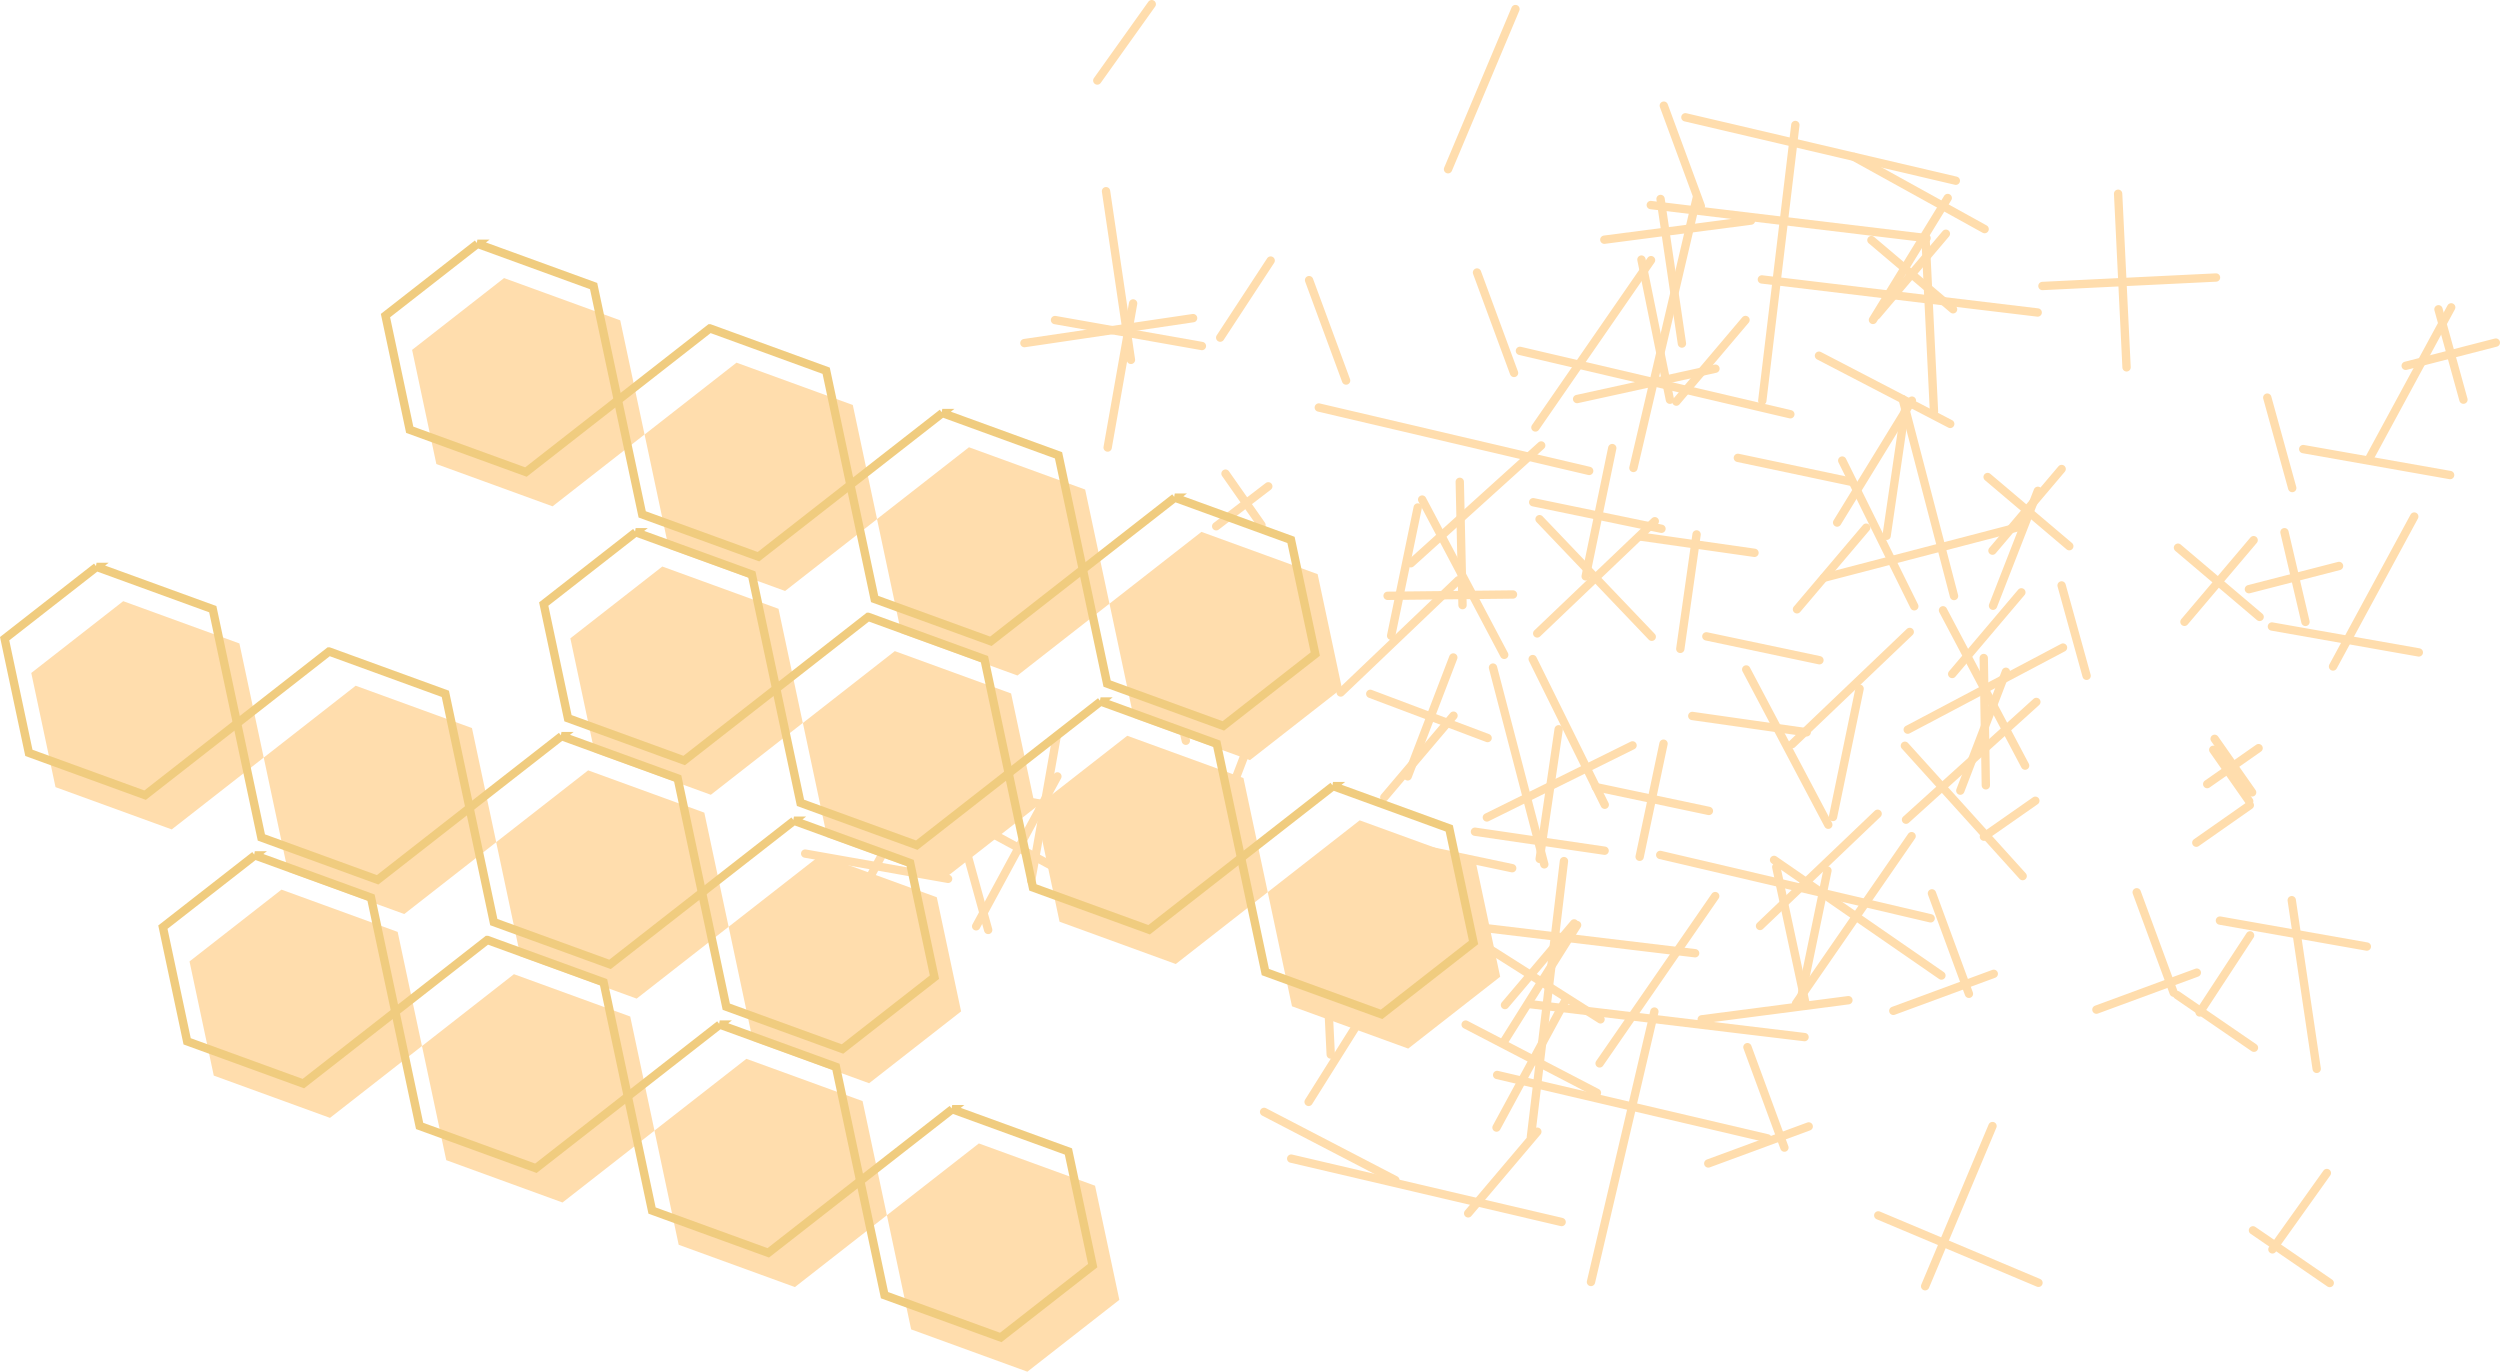 <svg xmlns="http://www.w3.org/2000/svg" width="598.88" height="328.59" viewBox="0 0 598.88 328.59"><defs><style>.cls-1{stroke:#ffddad;stroke-linecap:round;stroke-miterlimit:4;stroke-width:2px;}.cls-1,.cls-2{fill:none;}.cls-2{stroke:#f0cc7f;stroke-miterlimit:4;stroke-width:2px;}.cls-3{fill:#ffddad;stroke-width:0px;}</style></defs><line class="cls-1" x1="368.27" y1="271.1" x2="351.7" y2="290.66"></line><line class="cls-1" x1="437.77" y1="208.54" x2="431.41" y2="239.27"></line><line class="cls-1" x1="449.79" y1="194.94" x2="421.62" y2="221.82"></line><line class="cls-1" x1="435.85" y1="158.16" x2="408.76" y2="152.44"></line><line class="cls-1" x1="558.88" y1="159.66" x2="578.34" y2="123.74"></line><line class="cls-1" x1="579.43" y1="156.29" x2="544.24" y2="150.08"></line><line class="cls-1" x1="480.52" y1="160.92" x2="469.6" y2="189.4"></line><line class="cls-1" x1="458" y1="95.97" x2="440.09" y2="125.18"></line><line class="cls-1" x1="467.18" y1="101.55" x2="435.74" y2="85.21"></line><line class="cls-1" x1="374.09" y1="292.74" x2="309.31" y2="277.55"></line><line class="cls-1" x1="380.69" y1="112.81" x2="315.92" y2="97.62"></line><line class="cls-1" x1="383.19" y1="254.74" x2="410.88" y2="214.66"></line><line class="cls-1" x1="437.97" y1="197.57" x2="418.31" y2="160.37"></line><line class="cls-1" x1="463.29" y1="98.58" x2="461.26" y2="57"></line><line class="cls-1" x1="467.65" y1="161.46" x2="484.22" y2="141.9"></line><line class="cls-1" x1="499.85" y1="161.89" x2="493.86" y2="140.24"></line><line class="cls-1" x1="549.11" y1="116.91" x2="543.13" y2="95.25"></line><line class="cls-1" x1="475.25" y1="200.43" x2="487.57" y2="191.82"></line><line class="cls-1" x1="430.47" y1="145.96" x2="447.05" y2="126.4"></line><line class="cls-1" x1="401.57" y1="96.21" x2="418.14" y2="76.65"></line><line class="cls-1" x1="333.25" y1="152.3" x2="339.62" y2="121.57"></line><line class="cls-1" x1="321.17" y1="165.89" x2="349.34" y2="139.01"></line><line class="cls-1" x1="335.16" y1="202.26" x2="362.25" y2="207.98"></line><line class="cls-1" x1="213.09" y1="201.46" x2="193.63" y2="237.38"></line><line class="cls-1" x1="192.88" y1="204.48" x2="227.12" y2="210.53"></line><line class="cls-1" x1="290.79" y1="200.09" x2="301.7" y2="171.61"></line><line class="cls-1" x1="313.48" y1="263.96" x2="331.22" y2="235.7"></line><line class="cls-1" x1="302.82" y1="266.36" x2="334.26" y2="282.7"></line><line class="cls-1" x1="461.51" y1="57.05" x2="395.45" y2="49.12"></line><line class="cls-1" x1="406.07" y1="228.35" x2="340.01" y2="220.43"></line><line class="cls-1" x1="455.8" y1="95.64" x2="468.09" y2="142.78"></line><line class="cls-1" x1="487.81" y1="168.15" x2="456.59" y2="196.36"></line><line class="cls-1" x1="477.31" y1="269.75" x2="461.17" y2="308.12"></line><line class="cls-1" x1="511.85" y1="213.75" x2="520.71" y2="237.8"></line><line class="cls-1" x1="539.01" y1="224.07" x2="526.92" y2="242.53"></line><line class="cls-1" x1="557.4" y1="281" x2="544.36" y2="299.29"></line><line class="cls-1" x1="530.19" y1="179.62" x2="538.8" y2="191.93"></line><line class="cls-1" x1="462.8" y1="214.01" x2="471.66" y2="238.07"></line><line class="cls-1" x1="418.6" y1="250.85" x2="427.46" y2="274.91"></line><line class="cls-1" x1="373.38" y1="174.7" x2="368.83" y2="205.76"></line><line class="cls-1" x1="367.16" y1="157.88" x2="384.42" y2="192.78"></line><line class="cls-1" x1="392.87" y1="128.52" x2="420.29" y2="132.43"></line><line class="cls-1" x1="270.92" y1="86.21" x2="264.95" y2="45.8"></line><line class="cls-1" x1="252.73" y1="76.67" x2="287.92" y2="82.89"></line><line class="cls-1" x1="349.69" y1="115.42" x2="350.35" y2="144.96"></line><line class="cls-1" x1="393.21" y1="62.18" x2="400.03" y2="95.76"></line><line class="cls-1" x1="384.32" y1="57.42" x2="419.46" y2="52.84"></line><line class="cls-1" x1="403.74" y1="28.1" x2="468.52" y2="43.29"></line><line class="cls-1" x1="397.71" y1="204.8" x2="462.49" y2="219.99"></line><line class="cls-1" x1="395.51" y1="62.32" x2="367.81" y2="102.4"></line><line class="cls-1" x1="340.68" y1="119.67" x2="360.34" y2="156.87"></line><line class="cls-1" x1="316.76" y1="211.04" x2="318.78" y2="252.62"></line><line class="cls-1" x1="311.01" y1="155.95" x2="294.44" y2="175.51"></line><line class="cls-1" x1="279.03" y1="155.97" x2="284.07" y2="177.45"></line><line class="cls-1" x1="230.74" y1="201.12" x2="236.72" y2="222.77"></line><line class="cls-1" x1="303.82" y1="116.5" x2="291.34" y2="126.07"></line><line class="cls-1" x1="348.19" y1="171.44" x2="331.61" y2="191"></line><line class="cls-1" x1="377.09" y1="221.2" x2="360.52" y2="240.76"></line><line class="cls-1" x1="445.47" y1="164.97" x2="439.1" y2="195.71"></line><line class="cls-1" x1="457.48" y1="151.38" x2="429.31" y2="178.26"></line><line class="cls-1" x1="443.41" y1="115.4" x2="416.31" y2="109.68"></line><line class="cls-1" x1="567.73" y1="109.54" x2="587.19" y2="73.63"></line><line class="cls-1" x1="586.93" y1="113.8" x2="551.74" y2="107.58"></line><line class="cls-1" x1="488.17" y1="117.58" x2="477.43" y2="145.11"></line><line class="cls-1" x1="466.58" y1="47.43" x2="448.67" y2="76.64"></line><line class="cls-1" x1="475.42" y1="54.88" x2="444.15" y2="37.59"></line><line class="cls-1" x1="423.42" y1="272.7" x2="358.64" y2="257.51"></line><line class="cls-1" x1="428.88" y1="99.24" x2="364.1" y2="84.05"></line><line class="cls-1" x1="430.24" y1="240.38" x2="457.93" y2="200.3"></line><line class="cls-1" x1="485.12" y1="183.41" x2="465.45" y2="146.2"></line><line class="cls-1" x1="509.42" y1="88" x2="507.4" y2="46.41"></line><line class="cls-1" x1="523.29" y1="148.96" x2="539.86" y2="129.4"></line><line class="cls-1" x1="552.28" y1="148.98" x2="547.25" y2="127.49"></line><line class="cls-1" x1="590.12" y1="95.74" x2="584.14" y2="74.09"></line><line class="cls-1" x1="528.74" y1="187.83" x2="541.05" y2="179.22"></line><line class="cls-1" x1="477.3" y1="131.91" x2="493.87" y2="112.35"></line><line class="cls-1" x1="449.56" y1="75.55" x2="466.14" y2="55.99"></line><line class="cls-1" x1="379.85" y1="138.07" x2="386.22" y2="107.34"></line><line class="cls-1" x1="368.24" y1="151.74" x2="396.41" y2="124.86"></line><line class="cls-1" x1="382.27" y1="188.54" x2="409.37" y2="194.26"></line><line class="cls-1" x1="253.3" y1="185.99" x2="233.84" y2="221.9"></line><line class="cls-1" x1="232.77" y1="189.62" x2="267.96" y2="195.84"></line><line class="cls-1" x1="337.22" y1="185.98" x2="348.14" y2="157.5"></line><line class="cls-1" x1="360.06" y1="249.86" x2="377.8" y2="221.6"></line><line class="cls-1" x1="351.1" y1="245.44" x2="382.55" y2="261.79"></line><line class="cls-1" x1="366.22" y1="240.51" x2="432.28" y2="248.44"></line><line class="cls-1" x1="422.06" y1="66.94" x2="488.13" y2="74.86"></line><line class="cls-1" x1="369.94" y1="207.06" x2="357.65" y2="159.92"></line><line class="cls-1" x1="337.98" y1="134.93" x2="369.2" y2="106.71"></line><line class="cls-1" x1="346.88" y1="40.54" x2="363.03" y2="2.17"></line><line class="cls-1" x1="322.46" y1="91.16" x2="313.59" y2="67.11"></line><line class="cls-1" x1="292.3" y1="80.88" x2="304.39" y2="62.42"></line><line class="cls-1" x1="262.86" y1="19.29" x2="275.9" y2="1"></line><line class="cls-1" x1="302.19" y1="125.77" x2="293.57" y2="113.46"></line><line class="cls-1" x1="362.69" y1="89.34" x2="353.82" y2="65.28"></line><line class="cls-1" x1="407.44" y1="49.37" x2="398.57" y2="25.31"></line><line class="cls-1" x1="451.94" y1="128.35" x2="456.49" y2="97.29"></line><line class="cls-1" x1="458.57" y1="145.24" x2="441.31" y2="110.33"></line><line class="cls-1" x1="432.8" y1="175.42" x2="405.39" y2="171.51"></line><line class="cls-1" x1="548.99" y1="215.64" x2="554.97" y2="256.05"></line><line class="cls-1" x1="566.98" y1="226.75" x2="531.79" y2="220.53"></line><line class="cls-1" x1="475.71" y1="188.13" x2="475.21" y2="157.63"></line><line class="cls-1" x1="432.5" y1="240.32" x2="425.51" y2="207.7"></line><line class="cls-1" x1="442.79" y1="239.6" x2="407.65" y2="244.18"></line><line class="cls-1" x1="396.31" y1="242.32" x2="381.12" y2="307.1"></line><line class="cls-1" x1="406.48" y1="47.32" x2="391.29" y2="112.1"></line><line class="cls-1" x1="465.07" y1="233.69" x2="424.98" y2="205.99"></line><line class="cls-1" x1="494.2" y1="155.13" x2="457" y2="174.79"></line><line class="cls-1" x1="530.85" y1="66.48" x2="489.27" y2="68.51"></line><line class="cls-1" x1="541.3" y1="147.78" x2="521.74" y2="131.2"></line><line class="cls-1" x1="560.32" y1="135.58" x2="538.73" y2="141.14"></line><line class="cls-1" x1="597.88" y1="82.07" x2="576.29" y2="87.63"></line><line class="cls-1" x1="539.5" y1="189.82" x2="530.52" y2="176.99"></line><line class="cls-1" x1="495.7" y1="130.84" x2="476.14" y2="114.27"></line><line class="cls-1" x1="467.86" y1="74.09" x2="448.3" y2="57.52"></line><line class="cls-1" x1="398.01" y1="126.67" x2="367.28" y2="120.31"></line><line class="cls-1" x1="395.68" y1="152.54" x2="368.8" y2="124.37"></line><line class="cls-1" x1="392.78" y1="205.25" x2="398.5" y2="178.15"></line><line class="cls-1" x1="225.78" y1="193.24" x2="261.7" y2="212.7"></line><line class="cls-1" x1="247.02" y1="210.94" x2="253.12" y2="176.41"></line><line class="cls-1" x1="356.36" y1="176.8" x2="328.25" y2="166.21"></line><line class="cls-1" x1="383.41" y1="244.19" x2="354.76" y2="226.01"></line><line class="cls-1" x1="358.49" y1="270.11" x2="375.17" y2="239.33"></line><line class="cls-1" x1="422.16" y1="96" x2="430.08" y2="29.94"></line><line class="cls-1" x1="366.73" y1="272.34" x2="374.65" y2="206.28"></line><line class="cls-1" x1="484.07" y1="126.12" x2="436.92" y2="138.41"></line><line class="cls-1" x1="484.53" y1="209.87" x2="456.32" y2="178.65"></line><line class="cls-1" x1="488.32" y1="307.3" x2="449.94" y2="291.15"></line><line class="cls-1" x1="526.25" y1="233" x2="502.2" y2="241.86"></line><line class="cls-1" x1="539.94" y1="250.99" x2="521.55" y2="238.37"></line><line class="cls-1" x1="558.09" y1="307.35" x2="539.7" y2="294.73"></line><line class="cls-1" x1="538.95" y1="192.89" x2="526.13" y2="201.87"></line><line class="cls-1" x1="477.61" y1="233.28" x2="453.55" y2="242.15"></line><line class="cls-1" x1="433.28" y1="269.84" x2="409.22" y2="278.71"></line><line class="cls-1" x1="384.39" y1="203.79" x2="353.33" y2="199.24"></line><line class="cls-1" x1="391.08" y1="178.56" x2="356.18" y2="195.82"></line><line class="cls-1" x1="406.42" y1="128.02" x2="402.52" y2="155.44"></line><line class="cls-1" x1="245.4" y1="82.19" x2="285.81" y2="76.21"></line><line class="cls-1" x1="271.44" y1="72.69" x2="265.34" y2="107.21"></line><line class="cls-1" x1="362.44" y1="142.41" x2="332.4" y2="142.73"></line><line class="cls-1" x1="410.94" y1="88.32" x2="377.8" y2="95.59"></line><line class="cls-1" x1="397.79" y1="47.66" x2="402.91" y2="82.3"></line><path class="cls-3" d="m120.75,66.61l-22.03,17.2,5.81,27.35,27.84,10.13,22.03-17.21-5.82-27.34-27.84-10.13Z"></path><path class="cls-3" d="m176.43,86.88l-22.02,17.21,5.81,27.34,27.85,10.14,22.03-17.21-5.81-27.34-27.85-10.14Z"></path><path class="cls-3" d="m232.12,107.14l-22.03,17.2,5.81,27.35,27.84,10.13,22.03-17.21-5.82-27.34-27.84-10.13Z"></path><path class="cls-3" d="m287.81,127.41l-22.03,17.2,5.81,27.35,27.84,10.13,22.03-17.21-5.82-27.34-27.84-10.13Z"></path><path class="cls-3" d="m29.52,144.01l-22.03,17.2,5.81,27.35,27.84,10.13,22.03-17.21-5.82-27.34-27.84-10.13Z"></path><path class="cls-3" d="m85.2,164.27l-22.02,17.21,5.81,27.34,27.85,10.14,22.03-17.21-5.81-27.34-27.85-10.14Z"></path><path class="cls-3" d="m140.89,184.54l-22.03,17.2,5.81,27.35,27.84,10.13,22.03-17.21-5.82-27.34-27.84-10.13Z"></path><path class="cls-3" d="m196.58,204.81l-22.03,17.2,5.81,27.35,27.84,10.13,22.03-17.21-5.82-27.34-27.84-10.13Z"></path><path class="cls-3" d="m158.66,135.71l-22.03,17.2,5.81,27.35,27.84,10.13,22.03-17.21-5.82-27.34-27.84-10.13Z"></path><path class="cls-3" d="m214.35,155.98l-22.02,17.21,5.81,27.34,27.85,10.14,22.03-17.21-5.81-27.34-27.85-10.14Z"></path><path class="cls-3" d="m270.04,176.25l-22.03,17.2,5.81,27.35,27.84,10.13,22.03-17.21-5.82-27.34-27.84-10.13Z"></path><path class="cls-3" d="m325.72,196.51l-22.03,17.2,5.81,27.35,27.84,10.13,22.03-17.21-5.82-27.34-27.84-10.13Z"></path><path class="cls-3" d="m67.43,213.11l-22.03,17.2,5.81,27.35,27.84,10.13,22.03-17.21-5.82-27.34-27.84-10.13Z"></path><path class="cls-3" d="m123.11,233.37l-22.02,17.21,5.81,27.34,27.85,10.14,22.03-17.21-5.81-27.34-27.85-10.14Z"></path><path class="cls-3" d="m178.8,253.64l-22.03,17.2,5.81,27.35,27.84,10.13,22.03-17.21-5.82-27.34-27.84-10.13Z"></path><path class="cls-3" d="m234.49,273.91l-22.03,17.2,5.81,27.35,27.84,10.13,22.03-17.21-5.82-27.34-27.84-10.13Z"></path><path class="cls-2" d="m114.37,58.4l-22.03,17.2,5.81,27.35,27.84,10.13,22.03-17.21-5.82-27.34-27.84-10.13Z"></path><path class="cls-2" d="m170.05,78.67l-22.02,17.21,5.81,27.34,27.85,10.14,22.03-17.21-5.81-27.34-27.85-10.14Z"></path><path class="cls-2" d="m225.74,98.94l-22.03,17.2,5.81,27.35,27.84,10.13,22.03-17.21-5.82-27.34-27.84-10.13Z"></path><path class="cls-2" d="m281.43,119.21l-22.03,17.2,5.81,27.35,27.84,10.13,22.03-17.21-5.82-27.34-27.84-10.13Z"></path><path class="cls-2" d="m23.14,135.8L1.11,153l5.81,27.35,27.84,10.13,22.03-17.21-5.82-27.34-27.84-10.13Z"></path><path class="cls-2" d="m78.82,156.07l-22.02,17.21,5.81,27.34,27.85,10.14,22.03-17.21-5.81-27.34-27.85-10.14Z"></path><path class="cls-2" d="m134.51,176.34l-22.03,17.2,5.81,27.35,27.84,10.13,22.03-17.21-5.82-27.34-27.84-10.13Z"></path><path class="cls-2" d="m190.2,196.61l-22.03,17.2,5.81,27.35,27.84,10.13,22.03-17.21-5.82-27.34-27.84-10.13Z"></path><path class="cls-2" d="m152.28,127.5l-22.03,17.2,5.81,27.35,27.84,10.13,22.03-17.21-5.82-27.34-27.84-10.13Z"></path><path class="cls-2" d="m207.97,147.77l-22.02,17.21,5.81,27.34,27.85,10.14,22.03-17.21-5.81-27.34-27.85-10.14Z"></path><path class="cls-2" d="m263.65,168.04l-22.03,17.2,5.81,27.35,27.84,10.13,22.03-17.21-5.82-27.34-27.84-10.13Z"></path><path class="cls-2" d="m319.34,188.31l-22.03,17.2,5.81,27.35,27.84,10.13,22.03-17.21-5.82-27.34-27.84-10.13Z"></path><path class="cls-2" d="m61.05,204.9l-22.03,17.2,5.81,27.35,27.84,10.13,22.03-17.21-5.82-27.34-27.84-10.13Z"></path><path class="cls-2" d="m116.73,225.17l-22.02,17.21,5.81,27.34,27.85,10.14,22.03-17.21-5.81-27.34-27.85-10.14Z"></path><path class="cls-2" d="m172.42,245.44l-22.03,17.2,5.81,27.35,27.84,10.13,22.03-17.21-5.82-27.34-27.84-10.13Z"></path><path class="cls-2" d="m228.11,265.71l-22.03,17.2,5.81,27.35,27.84,10.13,22.03-17.21-5.82-27.34-27.84-10.13Z"></path></svg>